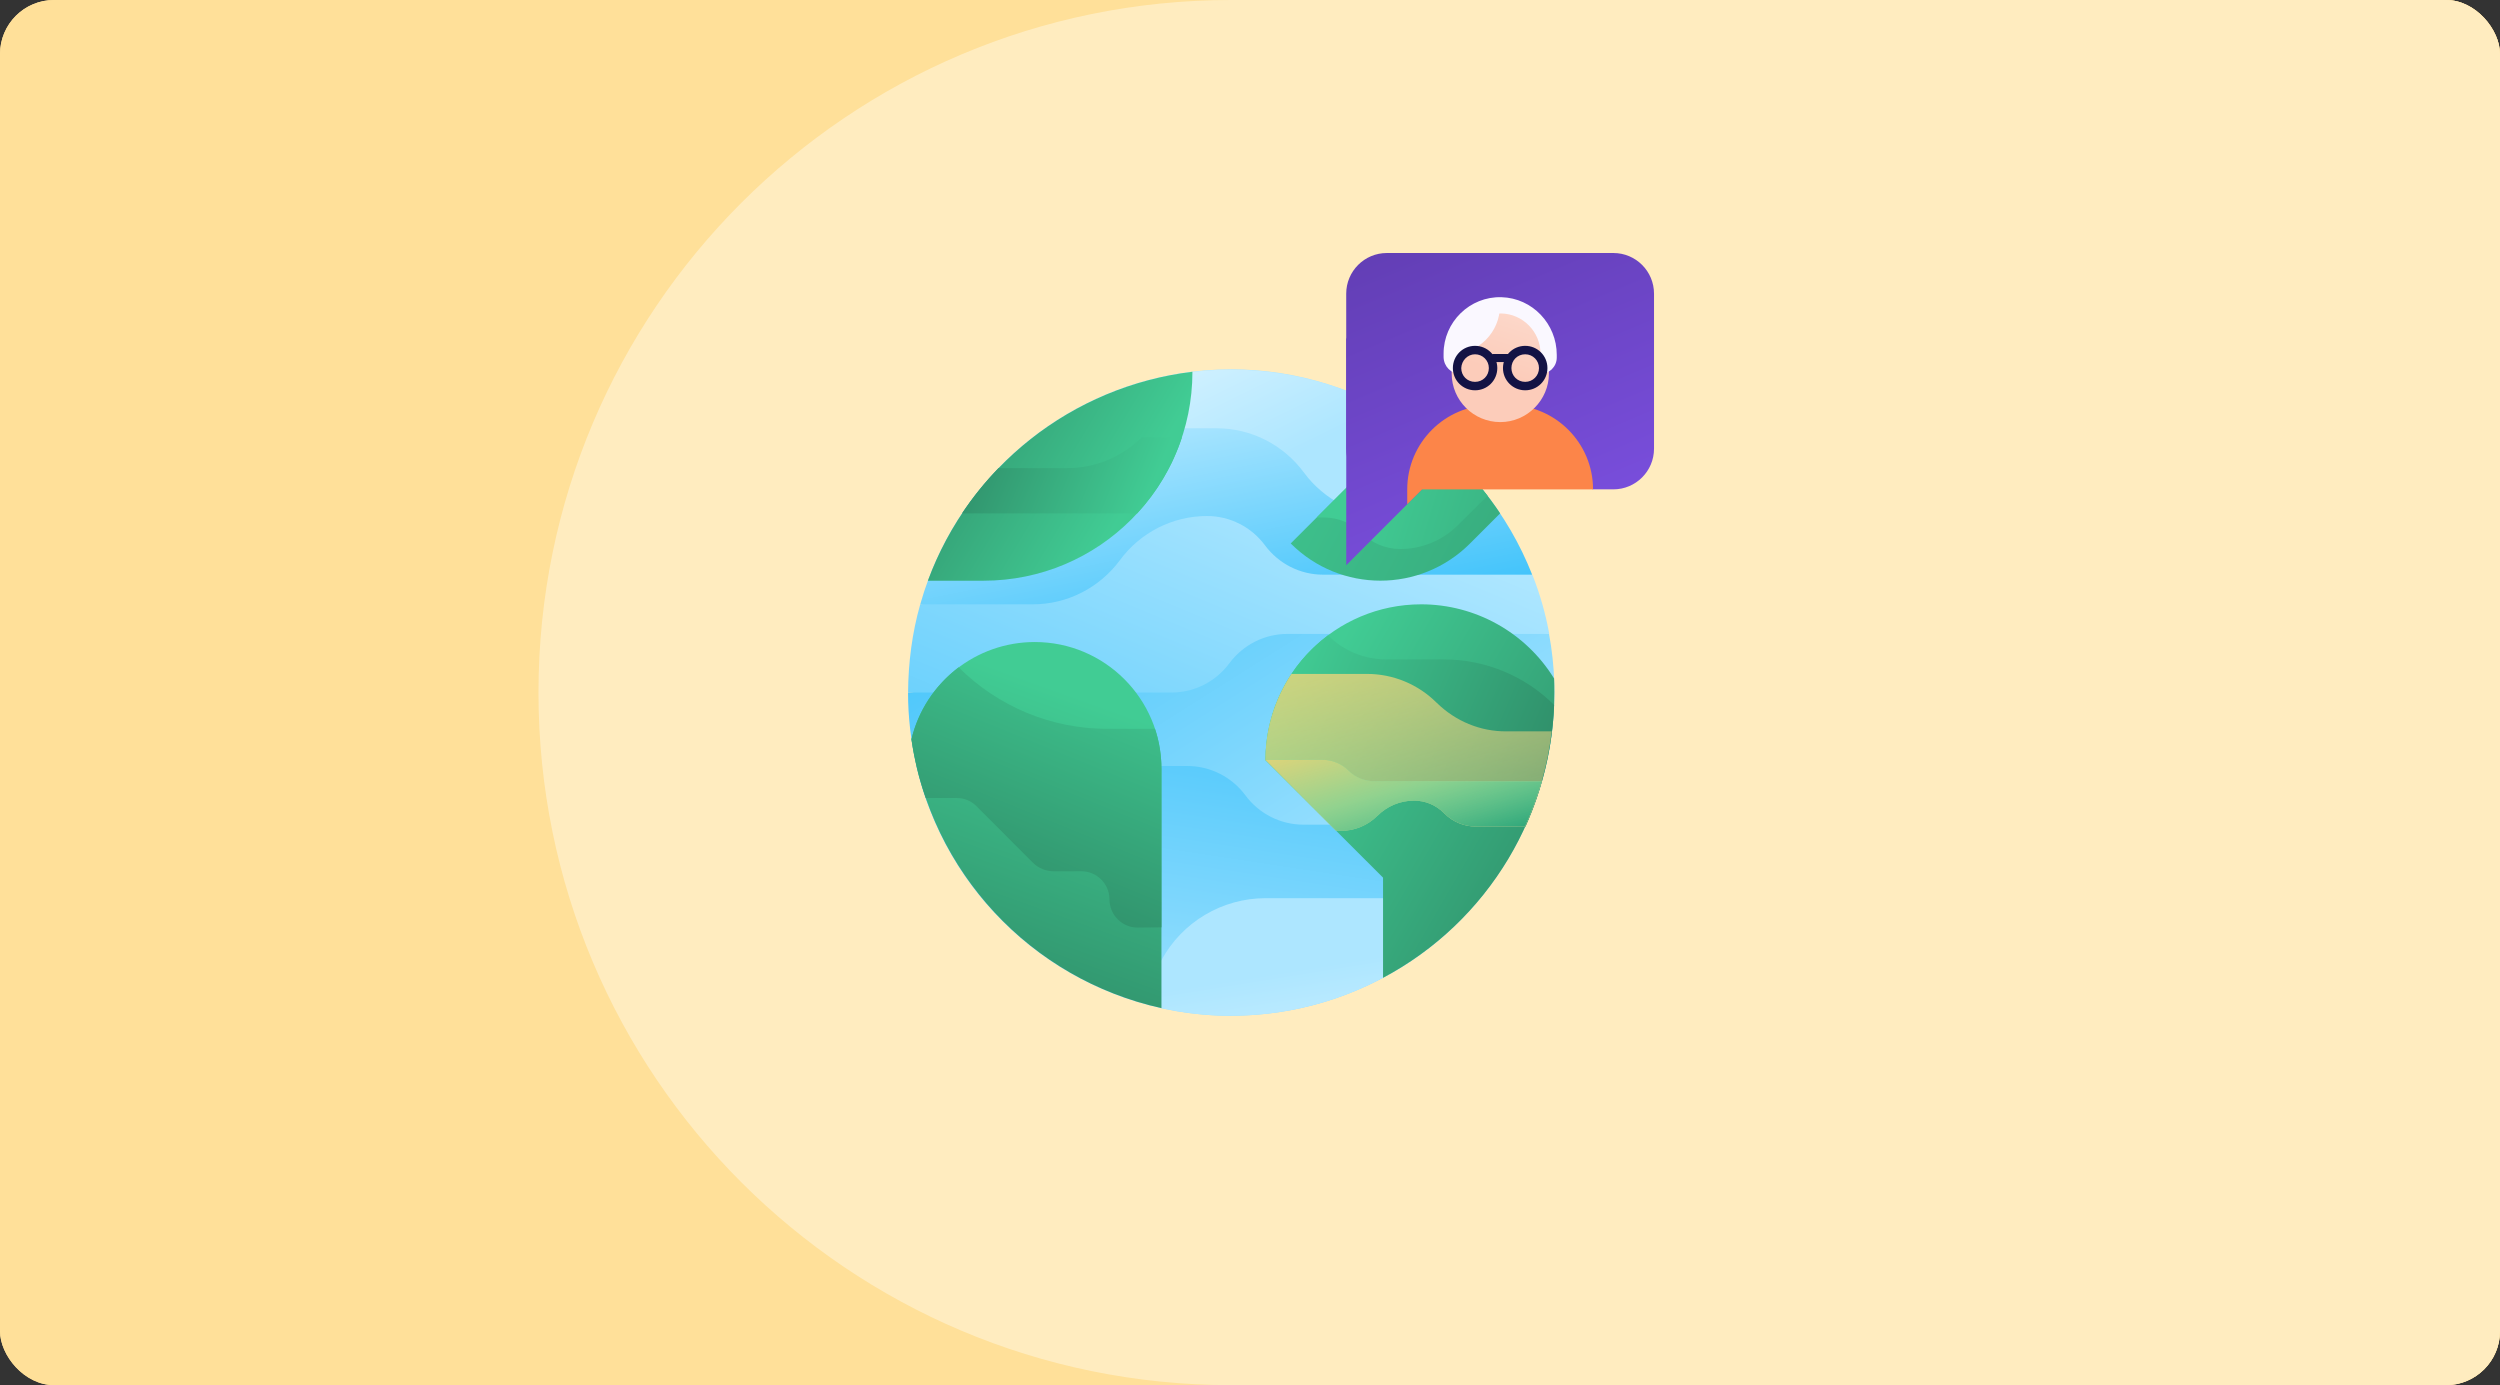 <svg width="740" height="410" viewBox="0 0 740 410" fill="none" xmlns="http://www.w3.org/2000/svg">
<rect x="0" y="0" width="740" height="410" fill="#333333" stroke="none"/>
<g clip-path="url(#clip0_321_7214)">
<rect width="740" height="410" rx="16" fill="#FFE099"/>
<path d="M740 0H0V410H740V0Z" fill="#FFE099"/>
<path d="M364.39 0C251.18 0 159.39 91.78 159.39 205C159.39 318.22 251.17 410 364.39 410H740V0H364.39Z" fill="#FFECBF"/>
<path d="M364.39 300.66C402.1 300.66 436.26 278.49 451.66 244.11L394.25 237.05C387.47 237.05 381.12 233.81 377.09 228.37C373.06 222.93 366.71 219.69 359.93 219.69L271.24 226.75C281.34 270.03 319.89 300.67 364.37 300.67H364.4L364.39 300.66Z" fill="url(#paint0_linear_321_7214)"/>
<path d="M381.13 180.57L380.92 173.51C374.14 173.51 367.79 183.81 363.76 189.25C359.73 194.69 353.38 197.93 346.6 197.93L268.78 204.99C268.78 212.33 269.63 219.6 271.32 226.74H351.48C358.26 226.74 364.61 229.98 368.64 235.42C372.67 240.86 379.02 244.1 385.8 244.1H451.73C459.71 226.38 462.05 206.68 458.51 187.62L423.06 181.41L381.12 180.56H381.13V180.57Z" fill="url(#paint1_linear_321_7214)"/>
<path d="M364.39 300.66C392.98 300.66 420.03 287.95 438.18 265.86H374.63C361.75 265.86 349.89 272.92 343.78 284.23C343.58 284.62 339.03 285.09 339.38 285.35C347.42 291.35 332.11 295.78 343.22 298.27C350.21 299.89 357.27 300.68 364.41 300.68H364.4L364.39 300.66Z" fill="url(#paint2_linear_321_7214)"/>
<path d="M447.58 164.9L395.19 162.79C388.41 162.79 379.8 159.05 375.77 153.62C371.74 148.18 361.87 146.07 355.15 145.99L349.35 149.38C339.18 149.38 335.45 152.28 329.44 160.53C323.43 168.72 315.46 174.86 305.29 174.79L272.39 178.88C269.98 187.35 268.85 196.17 268.79 205H346.74C353.52 205 359.87 201.76 363.9 196.32C367.93 190.88 374.28 187.64 381.06 187.64H458.58C457.52 181.71 455.83 175.85 453.64 170.27L447.56 164.9H447.57H447.58Z" fill="url(#paint3_linear_321_7214)"/>
<path d="M364.39 109.33C321.6 109.33 284.03 137.71 272.39 178.88H305.72C315.89 178.88 325.42 174.01 331.5 165.81C337.51 157.62 347.11 152.74 357.28 152.74C364.06 152.74 370.41 155.98 374.44 161.42C378.47 166.86 384.82 170.1 391.6 170.1H453.52C439.11 133.54 403.8 109.32 364.4 109.32L364.39 109.33Z" fill="url(#paint4_linear_321_7214)"/>
<path d="M309.4 126.77H360.17C370.34 126.77 379.87 131.64 385.94 139.84C391.95 148.03 401.55 152.91 411.65 152.91H418.43C429.52 152.91 434.46 139.14 426.06 132.01C392.87 103.91 344.93 101.8 309.41 126.79H309.4V126.77Z" fill="url(#paint5_linear_321_7214)"/>
<path d="M274.65 171.89H291.11C325.29 171.89 352.96 144.21 352.96 110.04C317.31 114.35 287.08 138.21 274.65 171.89Z" fill="url(#paint6_linear_321_7214)"/>
<path d="M336.59 151.97C342.6 145.47 347.1 137.85 349.87 129.45H337.93C332.07 135.31 324.16 138.56 315.9 138.56H295.56C291.53 142.72 287.93 147.17 284.75 151.97H336.58H336.59Z" fill="url(#paint7_linear_321_7214)"/>
<path d="M269.79 218.84C275.59 258.16 305.03 289.8 343.79 298.41V227.53C343.79 206.85 326.99 190.04 306.29 190.04C288.92 190.04 273.82 201.98 269.79 218.85V218.84Z" fill="url(#paint8_linear_321_7214)"/>
<path d="M343.78 274.47V227.52C343.78 223.49 343.14 219.54 341.88 215.73H327.68C311.22 215.73 295.42 209.16 283.76 197.52C276.77 202.81 271.82 210.29 269.78 218.84C270.63 224.77 272.04 230.56 274.02 236.21H283.21C285.4 236.21 287.52 237.06 289.07 238.68L305.81 255.42C307.37 256.98 309.48 257.83 311.67 257.89H320.07C324.66 257.89 328.4 261.62 328.4 266.22C328.4 270.82 332.15 274.56 336.73 274.56L343.79 274.49V274.46L343.78 274.47Z" fill="url(#paint9_linear_321_7214)"/>
<path d="M420.68 178.88C395.26 178.88 374.57 199.5 374.57 224.98L409.38 259.78V289.44C440.59 272.85 460.08 240.38 460.08 205C460.08 203.59 460.08 202.25 460.01 200.84C451.61 187.21 436.71 178.88 420.68 178.88Z" fill="url(#paint10_linear_321_7214)"/>
<path d="M460.01 208.67C451.4 200.06 439.61 195.19 427.39 195.19H410.38C403.88 195.19 397.67 192.65 393.09 188.06C381.45 196.74 374.59 210.45 374.59 224.99L395.63 245.95L408.55 236.91H423.8L426.27 239.38C429.66 242.77 434.32 244.67 439.12 244.67H451.55C456.63 233.37 459.53 221.15 460.02 208.66L460.01 208.67Z" fill="url(#paint11_linear_321_7214)"/>
<path d="M425.26 208.03C419.76 202.53 412.34 199.48 404.64 199.48H382.25C377.24 207.03 374.55 215.94 374.55 224.96L395.53 246L408.38 236.96L422.15 233.5L451.38 244.65C455.47 235.76 458.16 226.23 459.29 216.48H445.88C438.18 216.55 430.77 213.45 425.26 208.01H425.25L425.26 208.03Z" fill="url(#paint12_linear_321_7214)"/>
<path d="M407.69 241.5C410.59 238.6 414.47 236.98 418.56 236.98C421.88 236.98 424.98 238.26 427.32 240.58L427.53 240.79C430 243.26 433.39 244.67 436.91 244.67H451.38C453.36 240.36 454.98 235.84 456.33 231.26H406.83C403.93 231.26 401.18 230.13 399.13 228.08C397.08 226.03 394.33 224.9 391.43 224.9H374.55L395.59 245.94H396.87C400.96 245.94 404.85 244.32 407.68 241.49L407.69 241.5Z" fill="url(#paint13_linear_321_7214)"/>
<path d="M444.05 151.97C437.06 141.46 428.02 132.48 417.5 125.42L382.05 160.86C396.74 175.55 420.47 175.55 435.14 160.86L444.03 151.97H444.04H444.05Z" fill="url(#paint14_linear_321_7214)"/>
<path d="M440.31 146.75C433.96 138.42 426.19 131.22 417.5 125.43L389.74 153.17H391.85C396.09 153.17 400.18 154.86 403.15 157.84C406.11 160.8 410.21 162.51 414.45 162.51C420.87 162.51 427.03 159.97 431.53 155.45L440.29 146.77H440.3L440.31 146.75Z" fill="url(#paint15_linear_321_7214)"/>
<path d="M407.69 241.5C410.59 238.6 414.47 236.98 418.56 236.98C421.88 236.98 424.98 238.26 427.32 240.58L427.53 240.79C430 243.26 433.39 244.67 436.91 244.67H451.38C453.36 240.36 454.98 235.84 456.33 231.26H406.83C403.93 231.26 401.18 230.13 399.13 228.08C397.08 226.03 394.33 224.9 391.43 224.9H374.55L395.59 245.94H396.87C400.96 245.94 404.85 244.32 407.68 241.49L407.69 241.5Z" fill="url(#paint16_linear_321_7214)"/>
<path d="M407.69 241.5C410.59 238.6 414.47 236.98 418.56 236.98C421.88 236.98 424.98 238.26 427.32 240.58L427.53 240.79C430 243.26 433.39 244.67 436.91 244.67H451.38C453.36 240.36 454.98 235.84 456.33 231.26H406.83C403.93 231.26 401.18 230.13 399.13 228.08C397.08 226.03 394.33 224.9 391.43 224.9H374.55L395.59 245.94H396.87C400.96 245.94 404.85 244.32 407.68 241.49L407.69 241.5Z" fill="url(#paint17_linear_321_7214)"/>
<path d="M420.94 144.85L398.49 167.3V99.95" fill="url(#paint18_linear_321_7214)"/>
<path d="M471.54 144.85L429.89 130.37L416.54 144.85H410.51C403.86 144.85 398.48 139.46 398.48 132.81V86.93C398.48 80.28 403.87 74.89 410.51 74.89H477.55C484.2 74.89 489.59 80.28 489.59 86.93V132.81C489.59 139.46 484.19 144.85 477.55 144.85H471.53H471.54Z" fill="url(#paint19_linear_321_7214)"/>
<path d="M441.51 119.89H446.57C460.34 119.89 471.54 131.08 471.54 144.86H420.94L416.54 149.25V144.86C416.54 131.09 427.73 119.89 441.5 119.89H441.51Z" fill="#FC8549"/>
<path d="M444.09 90.3C436.1 90.3 429.7 96.78 429.7 104.69V110.55C429.7 118.55 436.19 124.94 444.09 124.94C451.99 124.94 458.48 118.46 458.48 110.55V104.69C458.48 96.69 452.08 90.3 444.09 90.3Z" fill="url(#paint20_linear_321_7214)"/>
<path d="M429.69 104.78C437.61 104.78 443.99 98.38 443.99 90.48C436.18 90.39 429.69 96.88 429.69 104.78Z" fill="#FAF8FF"/>
<path d="M432.09 110.64V105.04C432.09 98.38 437.6 92.69 444.27 92.78C450.76 92.87 456 98.2 456 104.77V110.63C458.66 110.63 460.8 108.5 460.8 105.83V105.03C460.8 95.88 453.6 88.24 444.45 87.97C435.03 87.7 427.3 95.34 427.3 104.67V105.74C427.39 108.49 429.52 110.63 432.1 110.63H432.09V110.64Z" fill="#FAF8FF"/>
<path d="M430.05 108.95C430.05 105.3 432.97 102.37 436.62 102.37C440.27 102.37 443.2 105.3 443.2 108.95C443.2 112.6 440.27 115.53 436.62 115.53C432.97 115.53 430.05 112.6 430.05 108.95ZM432.53 108.95C432.53 111.26 434.31 113.03 436.61 113.03C438.91 113.03 440.7 111.25 440.7 108.95C440.7 106.65 438.83 104.87 436.61 104.87C434.39 104.87 432.62 106.73 432.53 108.95Z" fill="#131345"/>
<path d="M441.69 104.78H446.49V107.18H441.69V104.78Z" fill="#131345"/>
<path d="M451.46 115.53C447.82 115.53 444.88 112.6 444.88 108.95C444.88 105.3 447.81 102.37 451.46 102.37C455.11 102.37 458.04 105.31 458.04 108.95C458.04 112.59 455.11 115.53 451.46 115.53ZM451.46 104.87C449.16 104.87 447.38 106.65 447.38 108.95C447.38 111.25 449.16 113.03 451.46 113.03C453.76 113.03 455.54 111.17 455.54 108.95C455.54 106.73 453.76 104.87 451.46 104.87Z" fill="#131345"/>
</g>
<defs>
<linearGradient id="paint0_linear_321_7214" x1="369.52" y1="182.58" x2="347.94" y2="323.93" gradientUnits="userSpaceOnUse">
<stop stop-color="#34BFFA"/>
<stop offset="1" stop-color="#ADE6FF"/>
</linearGradient>
<linearGradient id="paint1_linear_321_7214" x1="313.07" y1="125.19" x2="411.02" y2="280.09" gradientUnits="userSpaceOnUse">
<stop stop-color="#34BFFA"/>
<stop offset="1" stop-color="#ADE6FF"/>
</linearGradient>
<linearGradient id="paint2_linear_321_7214" x1="398.53" y1="342.33" x2="389.46" y2="286.14" gradientUnits="userSpaceOnUse">
<stop stop-color="#E5F7FF"/>
<stop offset="1" stop-color="#ADE6FF"/>
</linearGradient>
<linearGradient id="paint3_linear_321_7214" x1="308.85" y1="319.81" x2="382.11" y2="143.2" gradientUnits="userSpaceOnUse">
<stop stop-color="#34BFFA"/>
<stop offset="1" stop-color="#ADE6FF"/>
</linearGradient>
<linearGradient id="paint4_linear_321_7214" x1="367.62" y1="197.32" x2="352.24" y2="122.16" gradientUnits="userSpaceOnUse">
<stop stop-color="#34BFFA"/>
<stop offset="1" stop-color="#ADE6FF"/>
</linearGradient>
<linearGradient id="paint5_linear_321_7214" x1="346.97" y1="86.1" x2="373.12" y2="139.17" gradientUnits="userSpaceOnUse">
<stop stop-color="#E5F7FF"/>
<stop offset="1" stop-color="#ADE6FF"/>
</linearGradient>
<linearGradient id="paint6_linear_321_7214" x1="254.29" y1="105.19" x2="332.18" y2="152" gradientUnits="userSpaceOnUse">
<stop stop-color="#2A7B5C"/>
<stop offset="1" stop-color="#41CC94"/>
</linearGradient>
<linearGradient id="paint7_linear_321_7214" x1="270.37" y1="121.64" x2="338.9" y2="149.49" gradientUnits="userSpaceOnUse">
<stop stop-color="#2A7B5C"/>
<stop offset="1" stop-color="#41CC94"/>
</linearGradient>
<linearGradient id="paint8_linear_321_7214" x1="282.22" y1="326.6" x2="324.79" y2="208.24" gradientUnits="userSpaceOnUse">
<stop stop-color="#2A7B5C"/>
<stop offset="1" stop-color="#41CC94"/>
</linearGradient>
<linearGradient id="paint9_linear_321_7214" x1="286.94" y1="294.82" x2="329.97" y2="189.16" gradientUnits="userSpaceOnUse">
<stop stop-color="#2A7B5C"/>
<stop offset="1" stop-color="#41CC94"/>
</linearGradient>
<linearGradient id="paint10_linear_321_7214" x1="495.97" y1="277.48" x2="383.59" y2="212.34" gradientUnits="userSpaceOnUse">
<stop stop-color="#2A7B5C"/>
<stop offset="1" stop-color="#41CC94"/>
</linearGradient>
<linearGradient id="paint11_linear_321_7214" x1="478.8" y1="247.49" x2="377.92" y2="204.07" gradientUnits="userSpaceOnUse">
<stop stop-color="#2A7B5C"/>
<stop offset="1" stop-color="#41CC94"/>
</linearGradient>
<linearGradient id="paint12_linear_321_7214" x1="398.69" y1="152.03" x2="438.7" y2="302.73" gradientUnits="userSpaceOnUse">
<stop stop-color="#FFD36B"/>
<stop offset="1" stop-color="#FFE099" stop-opacity="0"/>
</linearGradient>
<linearGradient id="paint13_linear_321_7214" x1="435.33" y1="270.61" x2="390.49" y2="174.69" gradientUnits="userSpaceOnUse">
<stop stop-color="#FFE099"/>
<stop offset="1" stop-color="#FFE099" stop-opacity="0"/>
</linearGradient>
<linearGradient id="paint14_linear_321_7214" x1="577.48" y1="237.33" x2="357.84" y2="122.12" gradientUnits="userSpaceOnUse">
<stop stop-color="#2A7B5C"/>
<stop offset="1" stop-color="#41CC94"/>
</linearGradient>
<linearGradient id="paint15_linear_321_7214" x1="542.24" y1="182.62" x2="403.75" y2="140.62" gradientUnits="userSpaceOnUse">
<stop stop-color="#2A7B5C"/>
<stop offset="1" stop-color="#41CC94"/>
</linearGradient>
<linearGradient id="paint16_linear_321_7214" x1="430" y1="281.29" x2="416.76" y2="232.86" gradientUnits="userSpaceOnUse">
<stop stop-color="#217554"/>
<stop offset="1" stop-color="#41CC95"/>
</linearGradient>
<linearGradient id="paint17_linear_321_7214" x1="408.7" y1="205.28" x2="422.7" y2="252.58" gradientUnits="userSpaceOnUse">
<stop stop-color="#FFD36B"/>
<stop offset="1" stop-color="#FFE099" stop-opacity="0"/>
</linearGradient>
<linearGradient id="paint18_linear_321_7214" x1="451.24" y1="254.6" x2="367.34" y2="55.52" gradientUnits="userSpaceOnUse">
<stop stop-color="#8D5CFF"/>
<stop offset="1" stop-color="#5B39A8"/>
</linearGradient>
<linearGradient id="paint19_linear_321_7214" x1="496.93" y1="235.34" x2="413.02" y2="36.26" gradientUnits="userSpaceOnUse">
<stop stop-color="#8D5CFF"/>
<stop offset="1" stop-color="#5B39A8"/>
</linearGradient>
<linearGradient id="paint20_linear_321_7214" x1="452.97" y1="80.14" x2="443.3" y2="110.02" gradientUnits="userSpaceOnUse">
<stop stop-color="#FDE0D5"/>
<stop offset="1" stop-color="#FCCCBA"/>
</linearGradient>
<clipPath id="clip0_321_7214">
<rect width="740" height="410" rx="16" fill="white"/>
</clipPath>
</defs>
</svg>

